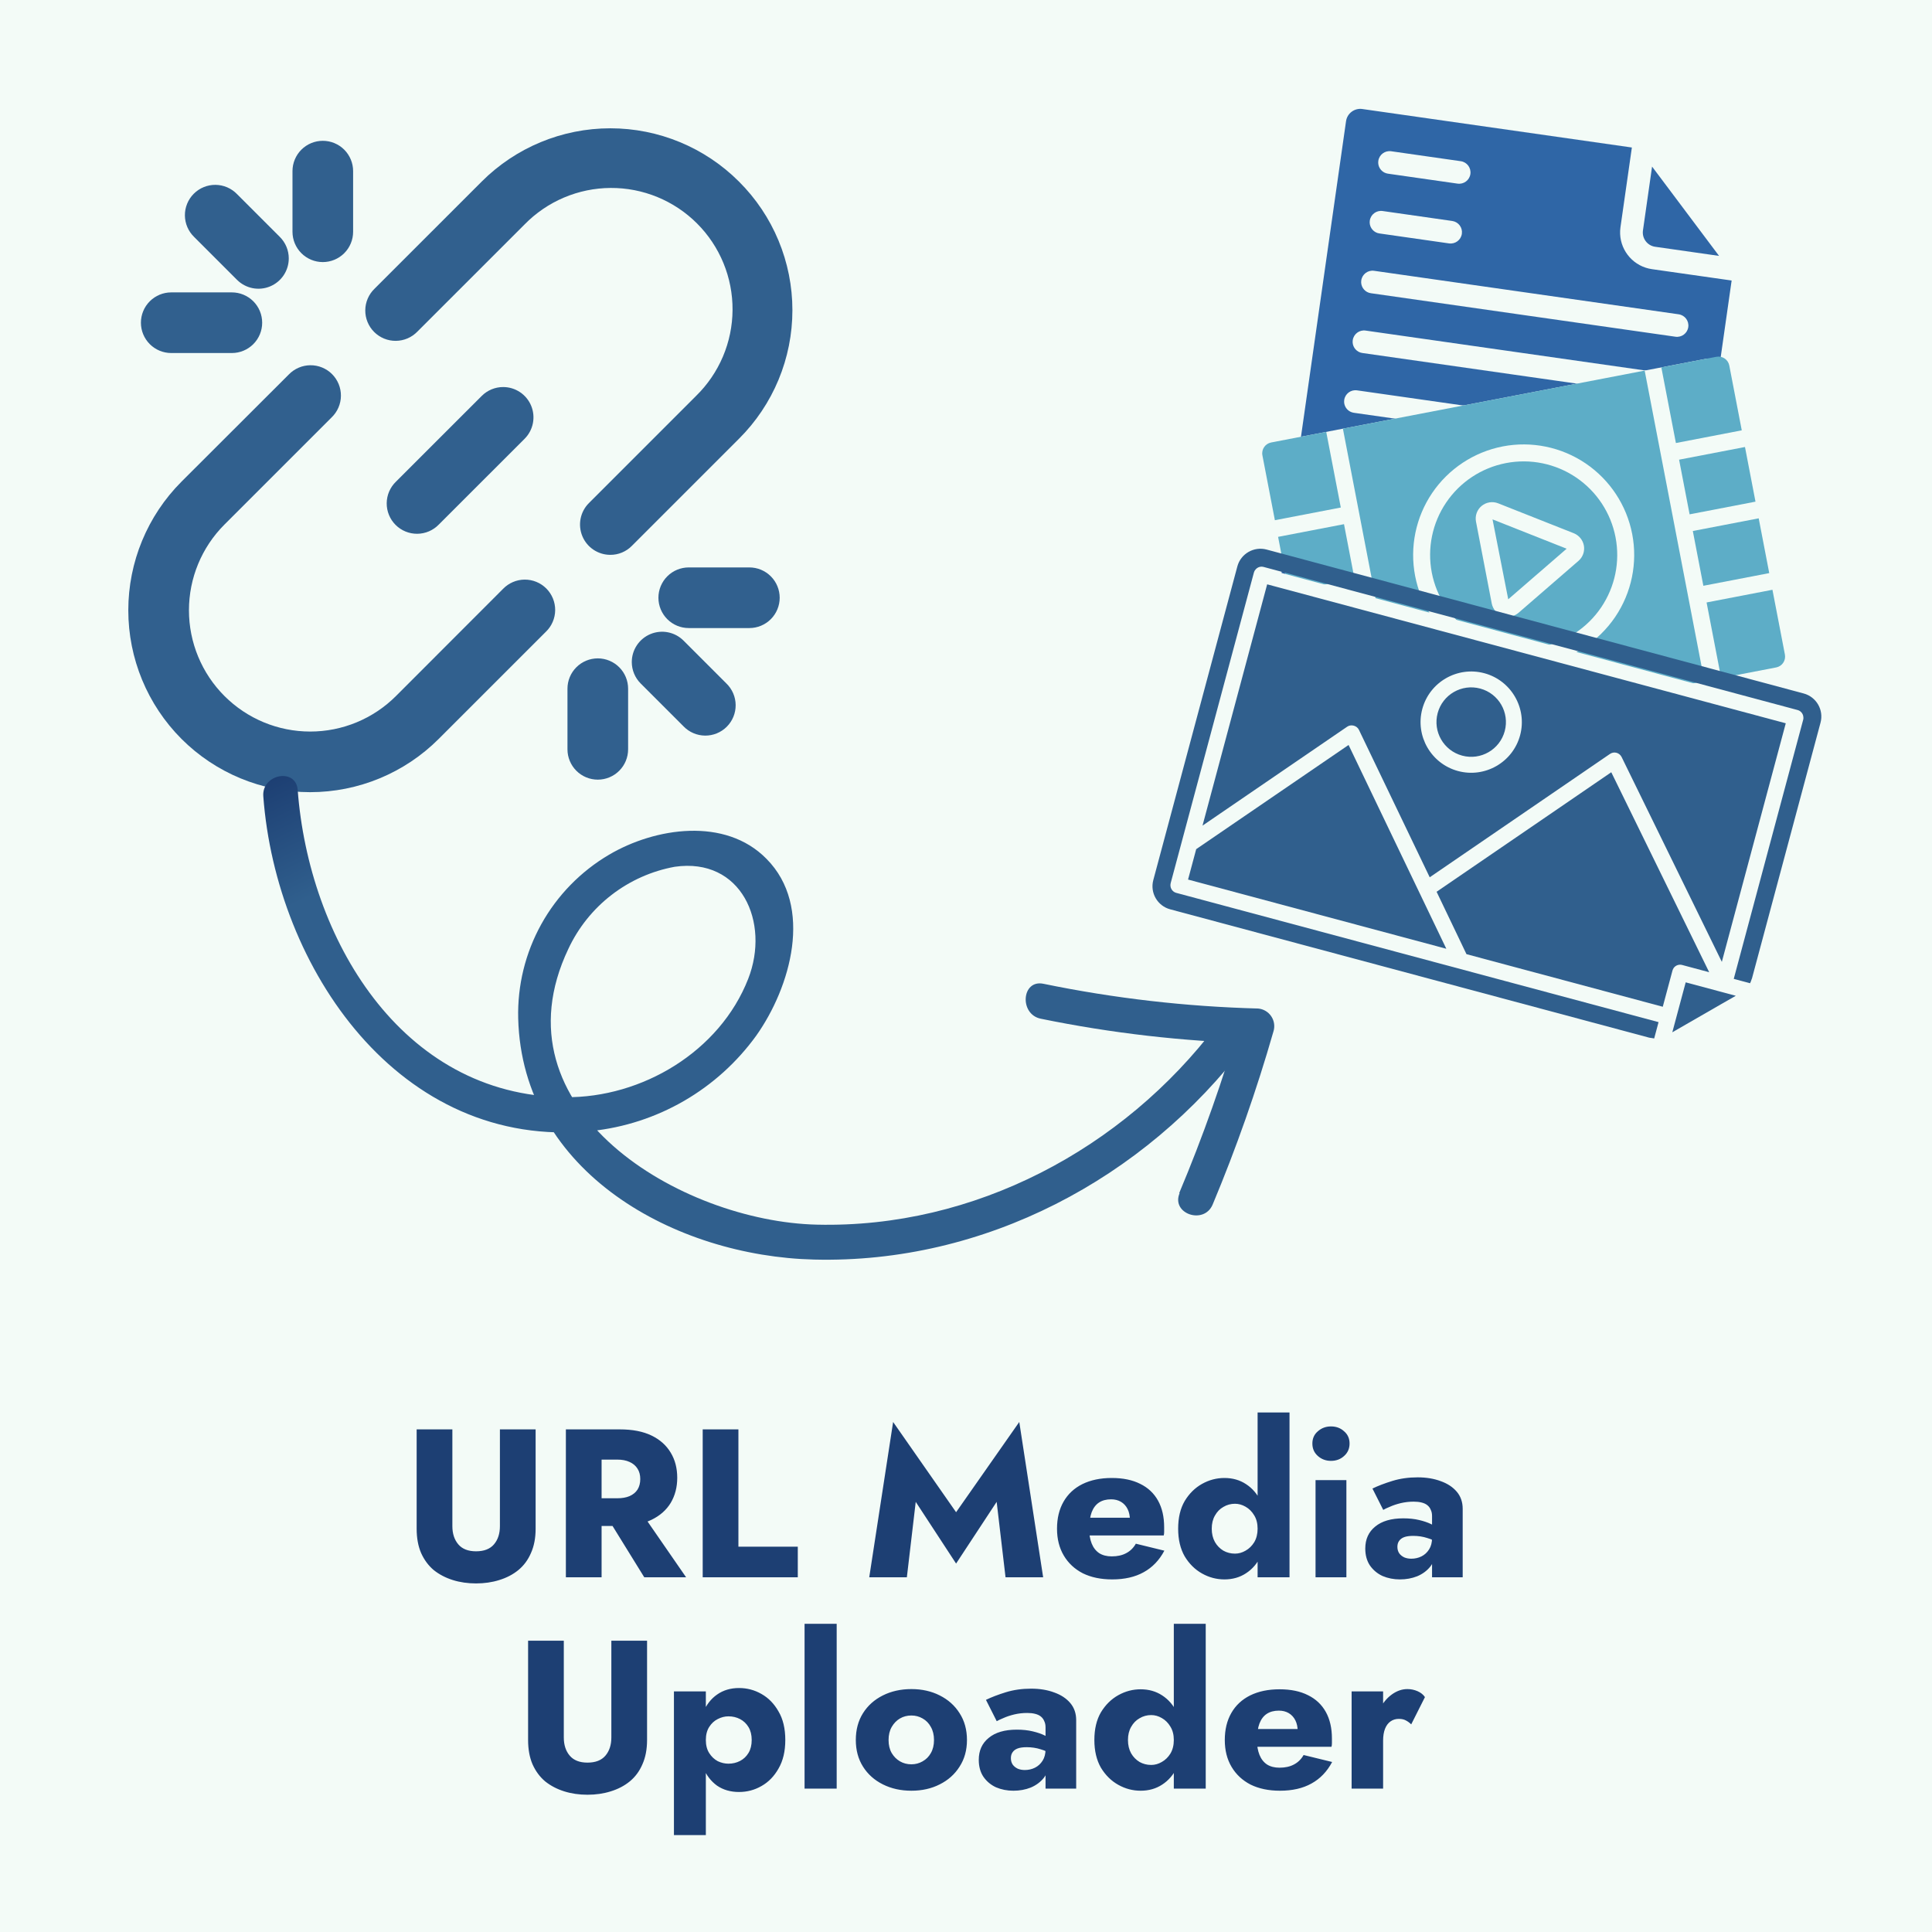 <svg width="256" height="256" viewBox="0 0 256 256" fill="none" xmlns="http://www.w3.org/2000/svg">
<rect width="256" height="256" fill="#F3FBF7"/>
<rect x="178.57" y="35.128" width="49" height="37" transform="rotate(8.146 178.57 35.128)" fill="#F3FBF7"/>
<path d="M218.883 35.663C218.593 35.621 218.318 35.556 218.051 35.468C215.831 34.742 214.382 32.5 214.72 30.111L216.231 19.545L180.514 14.445C180.012 14.371 179.509 14.503 179.102 14.805C178.693 15.111 178.429 15.555 178.357 16.061L169.666 76.925C169.592 77.427 169.723 77.93 170.026 78.338C170.333 78.742 170.775 79.01 171.282 79.082L220.535 86.114C221.576 86.261 222.544 85.538 222.692 84.498L229.451 37.17L218.883 35.663ZM182.635 21.313C182.751 20.492 183.513 19.924 184.334 20.041L193.561 21.36C194.382 21.476 194.951 22.238 194.834 23.059C194.717 23.88 193.956 24.448 193.135 24.332L183.908 23.012C183.817 22.999 183.733 22.98 183.652 22.953C182.972 22.731 182.53 22.048 182.634 21.317L182.635 21.313ZM181.505 29.234C181.622 28.413 182.383 27.844 183.204 27.961L192.431 29.28C193.255 29.402 193.821 30.158 193.704 30.979C193.588 31.8 192.826 32.369 192.005 32.252L182.778 30.933C182.688 30.92 182.604 30.901 182.522 30.874C181.842 30.651 181.4 29.968 181.504 29.238L181.505 29.234ZM180.375 37.154C180.492 36.334 181.254 35.765 182.074 35.882L222.432 41.646C223.255 41.767 223.823 42.52 223.705 43.345C223.588 44.166 222.827 44.734 222.006 44.618L181.648 38.853C181.558 38.84 181.474 38.821 181.392 38.794C180.713 38.572 180.271 37.889 180.374 37.158L180.375 37.154ZM179.246 45.075C179.362 44.254 180.124 43.685 180.945 43.802L221.335 49.569C222.159 49.69 222.726 50.443 222.608 51.268C222.491 52.089 221.73 52.657 220.909 52.541L180.518 46.774C180.428 46.761 180.344 46.742 180.262 46.715C179.583 46.492 179.141 45.809 179.244 45.079L179.246 45.075ZM178.116 52.995C178.233 52.175 178.994 51.606 179.815 51.723L220.205 57.489C221.019 57.603 221.595 58.367 221.478 59.188C221.362 60.009 220.6 60.578 219.779 60.461L179.389 54.695C179.302 54.683 179.214 54.662 179.133 54.635C178.453 54.413 178.011 53.73 178.115 52.999L178.116 52.995ZM196.711 65.248L178.26 62.611C178.174 62.599 178.086 62.579 178.004 62.552C177.325 62.33 176.883 61.647 176.986 60.916C177.103 60.095 177.864 59.526 178.685 59.643L197.136 62.28C197.948 62.398 198.526 63.154 198.409 63.979C198.292 64.8 197.53 65.369 196.709 65.252L196.711 65.248ZM219.215 75.028C219.098 75.849 218.337 76.418 217.516 76.301L204.848 74.493C204.761 74.481 204.673 74.46 204.592 74.433C203.912 74.211 203.47 73.528 203.573 72.797C203.69 71.976 204.452 71.408 205.273 71.524L217.941 73.333C218.757 73.452 219.331 74.207 219.214 75.032L219.215 75.028ZM217.699 30.54L218.908 22.074L227.784 33.907L219.318 32.698C218.28 32.555 217.551 31.581 217.699 30.54Z" fill="#2F66A6"/>
<rect x="167" y="58.907" width="63" height="41.924" rx="3" transform="rotate(-10.894 167 58.907)" fill="#F3FBF7"/>
<path d="M224.307 70.361L233.037 68.681L234.434 75.939L225.704 77.619L224.307 70.361Z" fill="#5DADC7"/>
<path d="M207.586 72.708L197.768 68.821L199.849 79.41L207.586 72.708Z" fill="#5DADC7"/>
<path d="M227.428 47.277L220.137 48.68L222.066 58.703L230.793 57.021L229.14 48.434C228.988 47.641 228.22 47.125 227.428 47.277Z" fill="#5DADC7"/>
<path d="M171.172 80.588L179.905 78.907L181.302 86.165L172.569 87.846L171.172 80.588Z" fill="#5DADC7"/>
<path d="M174.646 98.636C174.798 99.428 175.566 99.948 176.358 99.795L183.657 98.391L181.73 88.373L172.994 90.055L174.646 98.636Z" fill="#5DADC7"/>
<path d="M167.276 60.341L168.929 68.93L177.662 67.249L175.733 57.226L168.437 58.63C167.644 58.783 167.124 59.547 167.276 60.34L167.276 60.341Z" fill="#5DADC7"/>
<path d="M169.354 71.137L178.087 69.456L179.48 76.697L170.747 78.378L169.354 71.137Z" fill="#5DADC7"/>
<path d="M222.488 60.91L231.219 59.23L232.612 66.471L223.882 68.152L222.488 60.91Z" fill="#5DADC7"/>
<path d="M204.237 85.709C207.466 85.087 210.315 83.21 212.16 80.486C214.004 77.763 214.69 74.42 214.068 71.192C213.447 67.963 211.57 65.114 208.846 63.269C206.122 61.425 202.78 60.739 199.551 61.36C196.322 61.982 193.473 63.859 191.629 66.583C189.784 69.306 189.099 72.649 189.72 75.878C190.344 79.106 192.224 81.952 194.947 83.793C197.668 85.638 201.008 86.327 204.237 85.709ZM195.578 69.125C195.425 68.344 195.712 67.544 196.325 67.037C196.938 66.532 197.777 66.399 198.515 66.692L208.535 70.658C209.24 70.941 209.747 71.568 209.876 72.313C210.003 73.062 209.731 73.822 209.157 74.319L201.223 81.191C200.636 81.702 199.822 81.859 199.088 81.604C198.352 81.351 197.811 80.725 197.663 79.96L195.578 69.125Z" fill="#5DADC7"/>
<path d="M185.864 97.963L225.849 90.267L217.927 49.105L177.941 56.801L185.864 97.963ZM199.124 59.151C202.938 58.417 206.889 59.229 210.106 61.405C213.321 63.585 215.542 66.952 216.276 70.767C217.01 74.581 216.198 78.532 214.022 81.749C211.842 84.964 208.475 87.184 204.661 87.919C200.846 88.653 196.895 87.841 193.678 85.665C190.463 83.485 188.243 80.118 187.509 76.303C186.78 72.488 187.592 68.54 189.769 65.325C191.946 62.111 195.311 59.891 199.124 59.151Z" fill="#5DADC7"/>
<path d="M228.059 89.842L235.35 88.439C236.142 88.286 236.662 87.522 236.509 86.726L234.858 78.148L226.131 79.828L228.059 89.842Z" fill="#5DADC7"/>
<path d="M97.913 24.057C93.393 19.538 87.263 17 80.872 17C74.481 17 68.351 19.538 63.831 24.057L49.627 38.258C49.243 38.628 48.937 39.071 48.727 39.561C48.516 40.052 48.405 40.579 48.401 41.112C48.396 41.645 48.498 42.174 48.7 42.668C48.901 43.162 49.2 43.61 49.577 43.987C49.954 44.365 50.403 44.663 50.896 44.865C51.39 45.067 51.919 45.169 52.452 45.164C52.986 45.159 53.513 45.048 54.003 44.838C54.493 44.627 54.936 44.321 55.307 43.938L69.512 29.737C70.998 28.218 72.77 27.008 74.727 26.179C76.684 25.349 78.785 24.916 80.911 24.904C83.036 24.892 85.142 25.302 87.108 26.11C89.074 26.919 90.86 28.108 92.362 29.611C93.865 31.114 95.055 32.9 95.862 34.866C96.67 36.832 97.079 38.939 97.067 41.064C97.055 43.189 96.622 45.291 95.792 47.247C94.962 49.204 93.752 50.976 92.232 52.462L78.032 66.663C77.47 67.224 77.088 67.94 76.933 68.719C76.778 69.498 76.858 70.306 77.162 71.04C77.465 71.774 77.98 72.401 78.641 72.843C79.301 73.284 80.078 73.52 80.872 73.52C81.4 73.522 81.923 73.419 82.41 73.217C82.898 73.014 83.34 72.718 83.712 72.343L97.913 58.142C100.158 55.908 101.94 53.253 103.156 50.328C104.372 47.403 104.998 44.267 104.998 41.1C104.998 37.932 104.372 34.796 103.156 31.871C101.94 28.946 100.158 26.291 97.913 24.057Z" fill="#31608E"/>
<path d="M24.047 97.908C28.567 102.428 34.698 104.967 41.09 104.967C47.482 104.967 53.613 102.428 58.133 97.908L72.337 83.707C72.721 83.337 73.027 82.894 73.237 82.403C73.448 81.913 73.559 81.386 73.564 80.853C73.568 80.319 73.466 79.79 73.264 79.297C73.062 78.803 72.764 78.355 72.387 77.977C72.01 77.6 71.561 77.302 71.068 77.1C70.574 76.898 70.045 76.796 69.512 76.801C68.978 76.805 68.451 76.916 67.961 77.127C67.471 77.337 67.028 77.643 66.657 78.027L52.468 92.228C50.976 93.72 49.205 94.903 47.255 95.711C45.306 96.519 43.216 96.934 41.106 96.934C38.996 96.934 36.906 96.519 34.957 95.711C33.007 94.903 31.236 93.72 29.744 92.228C26.73 89.214 25.037 85.127 25.037 80.865C25.037 76.603 26.73 72.516 29.744 69.503L43.948 55.302C44.332 54.932 44.638 54.488 44.848 53.998C45.059 53.508 45.17 52.981 45.174 52.448C45.179 51.914 45.077 51.385 44.875 50.892C44.673 50.398 44.375 49.949 43.998 49.572C43.621 49.195 43.172 48.897 42.679 48.695C42.185 48.493 41.656 48.391 41.123 48.396C40.589 48.4 40.062 48.511 39.572 48.722C39.082 48.932 38.639 49.238 38.268 49.622L24.047 63.823C19.534 68.346 17 74.475 17 80.865C17 87.255 19.534 93.384 24.047 97.908Z" fill="#31608E"/>
<path d="M66.671 51.285C65.606 51.285 64.584 51.709 63.831 52.462L52.467 63.822C52.083 64.193 51.777 64.636 51.566 65.126C51.356 65.616 51.245 66.144 51.24 66.677C51.236 67.21 51.337 67.739 51.539 68.233C51.741 68.727 52.04 69.175 52.417 69.552C52.794 69.93 53.242 70.228 53.736 70.43C54.23 70.632 54.759 70.733 55.292 70.729C55.826 70.724 56.353 70.613 56.843 70.403C57.333 70.192 57.776 69.886 58.147 69.503L69.511 58.142C70.073 57.58 70.455 56.865 70.61 56.086C70.765 55.306 70.686 54.499 70.382 53.765C70.078 53.031 69.563 52.404 68.903 51.962C68.242 51.521 67.466 51.285 66.671 51.285Z" fill="#31608E"/>
<path d="M38.264 34.241C38.264 33.175 37.84 32.154 37.087 31.401L31.407 25.72C31.036 25.337 30.593 25.031 30.103 24.82C29.613 24.61 29.085 24.499 28.552 24.494C28.019 24.489 27.49 24.591 26.996 24.793C26.502 24.995 26.054 25.293 25.677 25.671C25.299 26.048 25.001 26.496 24.799 26.99C24.597 27.484 24.495 28.012 24.5 28.546C24.505 29.079 24.616 29.607 24.826 30.097C25.037 30.587 25.343 31.03 25.726 31.401L31.407 37.081C31.968 37.642 32.684 38.025 33.463 38.18C34.242 38.335 35.05 38.255 35.784 37.951C36.518 37.647 37.145 37.132 37.587 36.472C38.028 35.812 38.264 35.035 38.264 34.241Z" fill="#31608E"/>
<path d="M38.756 22.675V30.709C38.756 31.775 39.179 32.797 39.932 33.55C40.686 34.303 41.708 34.727 42.773 34.727C43.838 34.727 44.86 34.303 45.614 33.55C46.367 32.797 46.79 31.775 46.79 30.709V22.675C46.79 21.61 46.367 20.588 45.614 19.834C44.86 19.081 43.838 18.658 42.773 18.658C41.708 18.658 40.686 19.081 39.932 19.834C39.179 20.588 38.756 21.61 38.756 22.675Z" fill="#31608E"/>
<path d="M30.723 38.743H22.689C21.624 38.743 20.602 39.167 19.849 39.92C19.095 40.673 18.672 41.695 18.672 42.761C18.672 43.826 19.095 44.848 19.849 45.601C20.602 46.355 21.624 46.778 22.689 46.778H30.723C31.789 46.778 32.81 46.355 33.564 45.601C34.317 44.848 34.74 43.826 34.74 42.761C34.74 41.695 34.317 40.673 33.564 39.92C32.81 39.167 31.789 38.743 30.723 38.743Z" fill="#31608E"/>
<path d="M83.715 87.725C83.715 88.79 84.138 89.811 84.892 90.565L90.572 96.245C90.943 96.629 91.386 96.935 91.876 97.145C92.366 97.356 92.893 97.466 93.427 97.471C93.96 97.476 94.489 97.374 94.983 97.172C95.476 96.97 95.925 96.672 96.302 96.295C96.679 95.918 96.978 95.469 97.18 94.975C97.382 94.482 97.483 93.953 97.478 93.419C97.474 92.886 97.363 92.359 97.153 91.869C96.942 91.379 96.636 90.935 96.252 90.565L90.572 84.884C90.01 84.323 89.295 83.94 88.515 83.785C87.736 83.63 86.929 83.71 86.195 84.014C85.461 84.318 84.834 84.833 84.392 85.493C83.951 86.154 83.715 86.93 83.715 87.725Z" fill="#31608E"/>
<path d="M91.261 83.221H99.296C100.361 83.221 101.383 82.798 102.136 82.045C102.889 81.291 103.313 80.269 103.313 79.204C103.313 78.139 102.889 77.117 102.136 76.364C101.383 75.61 100.361 75.187 99.296 75.187H91.261C90.196 75.187 89.174 75.61 88.421 76.364C87.667 77.117 87.244 78.139 87.244 79.204C87.244 80.269 87.667 81.291 88.421 82.045C89.174 82.798 90.196 83.221 91.261 83.221Z" fill="#31608E"/>
<path d="M79.21 87.238C78.145 87.238 77.123 87.662 76.37 88.415C75.617 89.168 75.193 90.19 75.193 91.255V99.29C75.193 100.355 75.617 101.377 76.37 102.13C77.123 102.884 78.145 103.307 79.21 103.307C80.276 103.307 81.298 102.884 82.051 102.13C82.804 101.377 83.228 100.355 83.228 99.29V91.255C83.228 90.19 82.804 89.168 82.051 88.415C81.298 87.662 80.276 87.238 79.21 87.238Z" fill="#31608E"/>
<path d="M39.447 104.675C40.899 124.135 53.013 145.208 74.89 145.386C85.062 145.485 95.375 139.338 99.143 129.694C102.066 122.209 98.225 113.579 89.403 114.853C86.358 115.41 83.49 116.687 81.039 118.578C78.588 120.469 76.625 122.919 75.314 125.723C65.172 147.041 90.295 161.867 108.251 162.273C129.081 162.768 148.832 152.253 161.236 135.831C163.038 133.451 166.893 136.034 165.091 138.414C151.638 156.217 130.405 167.465 107.876 166.899C89.527 166.459 69.189 155.397 68.663 134.94C68.553 130.58 69.611 126.27 71.728 122.456C73.846 118.643 76.945 115.466 80.704 113.254C86.794 109.662 96.088 108.228 101.554 113.791C107.852 120.118 104.739 130.836 100.207 137.228C97.661 140.751 94.401 143.698 90.638 145.875C86.876 148.052 82.697 149.411 78.374 149.864C52.906 152.449 36.571 128.25 34.888 105.503C34.673 102.57 39.225 101.693 39.447 104.675Z" fill="url(#paint0_linear_124_63)"/>
<path d="M156.241 158.113C159.386 150.637 162.09 142.983 164.339 135.19L166.35 138.252C156.789 138 147.27 136.906 137.901 134.984C135.021 134.385 135.368 129.738 138.276 130.359C147.639 132.287 157.154 133.383 166.711 133.634C167.063 133.666 167.403 133.777 167.706 133.959C168.009 134.141 168.268 134.389 168.461 134.685C168.655 134.98 168.78 135.316 168.826 135.666C168.872 136.017 168.838 136.373 168.728 136.709C166.495 144.491 163.81 152.136 160.685 159.605C159.535 162.339 155.133 160.827 156.311 158.079L156.241 158.113Z" fill="#305F8D"/>
<rect x="166.039" y="74.915" width="69" height="45" transform="rotate(15 166.039 74.915)" fill="#F3FBF7"/>
<path d="M181.848 105.293L178.694 98.713L158.503 112.517L157.423 116.546L191.646 125.716L181.848 105.293Z" fill="#305F8D"/>
<path d="M238.995 91.888L167.826 72.818C166.147 72.368 164.405 73.374 163.956 75.052L152.818 116.617C152.365 118.308 153.374 120.038 155.053 120.488L218.513 137.492C218.611 137.518 218.703 137.523 218.793 137.534C218.932 137.56 219.058 137.585 219.188 137.6L219.767 135.438L155.863 118.311C155.455 118.201 155.173 117.867 155.103 117.476C155.08 117.337 155.078 117.178 155.12 117.024L166.15 75.859C166.191 75.704 166.267 75.571 166.37 75.461C166.629 75.158 167.027 75.014 167.435 75.123L238.189 94.082C238.585 94.188 238.863 94.509 238.937 94.881C238.969 95.035 238.976 95.203 238.933 95.365L229.731 129.705L231.893 130.284C231.976 130.128 232.034 129.957 232.088 129.786C232.101 129.737 232.135 129.685 232.148 129.636L241.229 95.758C241.682 94.068 240.674 92.338 238.995 91.888Z" fill="#305F8D"/>
<path d="M223.363 130.166L221.59 136.784L228.093 133.039L229.99 131.954L229.978 131.951L229.993 131.943L223.363 130.166Z" fill="#305F8D"/>
<path d="M194.321 126.432L220.326 133.4L221.61 128.608C221.648 128.465 221.712 128.345 221.791 128.232C222.044 127.908 222.478 127.753 222.893 127.864L226.477 128.825L213.502 102.326L205.123 108.063L190.357 118.164L193.059 123.805L194.319 126.44L194.321 126.432Z" fill="#305F8D"/>
<path d="M193.75 100.126C196.203 100.784 198.728 99.329 199.386 96.873C200.043 94.42 198.589 91.895 196.132 91.237C193.68 90.58 191.155 92.034 190.497 94.491C189.839 96.943 191.294 99.468 193.75 100.126Z" fill="#305F8D"/>
<path d="M159.339 109.4L178.516 96.287C179.022 95.937 179.795 96.145 180.063 96.702L189.445 116.245L213.329 99.901C213.581 99.73 213.889 99.666 214.187 99.746L214.199 99.749C214.497 99.829 214.732 100.038 214.868 100.301L228.152 127.453L236.623 95.838L167.906 77.426L159.337 109.407L159.339 109.4ZM196.679 89.204C200.244 90.159 202.382 93.85 201.424 97.423C200.467 100.996 196.778 103.126 193.205 102.168C189.632 101.211 187.502 97.522 188.46 93.949C189.417 90.376 193.106 88.246 196.679 89.204Z" fill="#305F8D"/>
<path d="M55.209 189.4H59.941V202.224C59.941 203.213 60.203 204.016 60.725 204.632C61.248 205.248 62.032 205.556 63.077 205.556C64.141 205.556 64.935 205.248 65.457 204.632C65.98 204.016 66.241 203.213 66.241 202.224V189.4H70.973V202.56C70.973 203.792 70.768 204.865 70.357 205.78C69.965 206.695 69.405 207.451 68.677 208.048C67.968 208.627 67.128 209.065 66.157 209.364C65.205 209.663 64.179 209.812 63.077 209.812C61.976 209.812 60.949 209.663 59.997 209.364C59.045 209.065 58.205 208.627 57.477 208.048C56.768 207.451 56.208 206.695 55.797 205.78C55.405 204.865 55.209 203.792 55.209 202.56V189.4ZM79.882 200.124H84.782L90.914 209H85.37L79.882 200.124ZM74.982 189.4H79.714V209H74.982V189.4ZM77.95 193.404V189.4H82.122C83.802 189.4 85.202 189.671 86.322 190.212C87.442 190.753 88.291 191.509 88.87 192.48C89.449 193.432 89.738 194.543 89.738 195.812C89.738 197.063 89.449 198.173 88.87 199.144C88.291 200.096 87.442 200.843 86.322 201.384C85.202 201.925 83.802 202.196 82.122 202.196H77.95V198.528H81.786C82.421 198.528 82.962 198.435 83.41 198.248C83.877 198.043 84.231 197.753 84.474 197.38C84.717 196.988 84.838 196.521 84.838 195.98C84.838 195.439 84.717 194.981 84.474 194.608C84.231 194.216 83.877 193.917 83.41 193.712C82.962 193.507 82.421 193.404 81.786 193.404H77.95ZM93.111 189.4H97.843V204.94H105.711V209H93.111V189.4ZM121.339 199.004L120.163 209H115.179L118.343 188.42L126.687 200.376L135.059 188.42L138.223 209H133.239L132.063 199.004L126.687 207.18L121.339 199.004ZM147.368 209.28C145.875 209.28 144.577 209.009 143.476 208.468C142.393 207.908 141.553 207.124 140.956 206.116C140.359 205.108 140.06 203.923 140.06 202.56C140.06 201.179 140.349 199.984 140.928 198.976C141.507 197.968 142.337 197.193 143.42 196.652C144.521 196.111 145.819 195.84 147.312 195.84C148.805 195.84 150.065 196.101 151.092 196.624C152.119 197.128 152.903 197.865 153.444 198.836C153.985 199.807 154.256 200.983 154.256 202.364C154.256 202.569 154.256 202.775 154.256 202.98C154.256 203.167 154.237 203.325 154.2 203.456H142.44V201.104H150.392L149.384 202.392C149.477 202.261 149.552 202.103 149.608 201.916C149.683 201.711 149.72 201.543 149.72 201.412C149.72 200.852 149.617 200.367 149.412 199.956C149.207 199.545 148.917 199.228 148.544 199.004C148.171 198.78 147.732 198.668 147.228 198.668C146.593 198.668 146.061 198.808 145.632 199.088C145.203 199.368 144.876 199.797 144.652 200.376C144.447 200.936 144.335 201.645 144.316 202.504C144.316 203.288 144.428 203.96 144.652 204.52C144.876 205.08 145.212 205.509 145.66 205.808C146.108 206.088 146.659 206.228 147.312 206.228C148.059 206.228 148.693 206.088 149.216 205.808C149.757 205.528 150.187 205.108 150.504 204.548L154.284 205.472C153.612 206.741 152.697 207.693 151.54 208.328C150.401 208.963 149.011 209.28 147.368 209.28ZM166.639 187.16H170.867V209H166.639V187.16ZM156.111 202.56C156.111 201.104 156.4 199.881 156.979 198.892C157.576 197.903 158.342 197.147 159.275 196.624C160.208 196.101 161.198 195.84 162.243 195.84C163.326 195.84 164.278 196.111 165.099 196.652C165.939 197.193 166.602 197.968 167.087 198.976C167.572 199.965 167.815 201.16 167.815 202.56C167.815 203.941 167.572 205.136 167.087 206.144C166.602 207.152 165.939 207.927 165.099 208.468C164.278 209.009 163.326 209.28 162.243 209.28C161.198 209.28 160.208 209.019 159.275 208.496C158.342 207.973 157.576 207.217 156.979 206.228C156.4 205.22 156.111 203.997 156.111 202.56ZM160.563 202.56C160.563 203.232 160.703 203.82 160.983 204.324C161.263 204.809 161.636 205.192 162.103 205.472C162.57 205.733 163.083 205.864 163.643 205.864C164.128 205.864 164.595 205.733 165.043 205.472C165.51 205.211 165.892 204.837 166.191 204.352C166.49 203.848 166.639 203.251 166.639 202.56C166.639 201.869 166.49 201.281 166.191 200.796C165.892 200.292 165.51 199.909 165.043 199.648C164.595 199.387 164.128 199.256 163.643 199.256C163.083 199.256 162.57 199.396 162.103 199.676C161.636 199.937 161.263 200.32 160.983 200.824C160.703 201.309 160.563 201.888 160.563 202.56ZM173.896 191.276C173.896 190.604 174.139 190.063 174.624 189.652C175.109 189.223 175.688 189.008 176.36 189.008C177.051 189.008 177.629 189.223 178.096 189.652C178.581 190.063 178.824 190.604 178.824 191.276C178.824 191.948 178.581 192.499 178.096 192.928C177.629 193.357 177.051 193.572 176.36 193.572C175.688 193.572 175.109 193.357 174.624 192.928C174.139 192.499 173.896 191.948 173.896 191.276ZM174.316 196.12H178.404V209H174.316V196.12ZM185.162 204.968C185.162 205.304 185.246 205.593 185.414 205.836C185.582 206.06 185.806 206.237 186.086 206.368C186.366 206.48 186.674 206.536 187.01 206.536C187.496 206.536 187.944 206.433 188.354 206.228C188.765 206.023 189.101 205.715 189.362 205.304C189.624 204.893 189.754 204.389 189.754 203.792L190.202 205.472C190.202 206.293 189.978 206.993 189.53 207.572C189.082 208.132 188.504 208.561 187.794 208.86C187.085 209.14 186.32 209.28 185.498 209.28C184.677 209.28 183.912 209.131 183.202 208.832C182.512 208.515 181.952 208.048 181.522 207.432C181.112 206.816 180.906 206.069 180.906 205.192C180.906 203.96 181.345 202.989 182.222 202.28C183.1 201.552 184.341 201.188 185.946 201.188C186.73 201.188 187.43 201.263 188.046 201.412C188.681 201.561 189.222 201.748 189.67 201.972C190.118 202.196 190.454 202.429 190.678 202.672V204.548C190.23 204.212 189.708 203.96 189.11 203.792C188.532 203.605 187.916 203.512 187.262 203.512C186.758 203.512 186.357 203.568 186.058 203.68C185.76 203.792 185.536 203.96 185.386 204.184C185.237 204.389 185.162 204.651 185.162 204.968ZM183.286 200.068L181.858 197.24C182.586 196.885 183.464 196.549 184.49 196.232C185.517 195.915 186.637 195.756 187.85 195.756C188.989 195.756 190.006 195.924 190.902 196.26C191.798 196.577 192.508 197.044 193.03 197.66C193.553 198.276 193.814 199.032 193.814 199.928V209H189.754V200.88C189.754 200.563 189.698 200.292 189.586 200.068C189.493 199.825 189.344 199.62 189.138 199.452C188.933 199.284 188.672 199.163 188.354 199.088C188.056 199.013 187.71 198.976 187.318 198.976C186.74 198.976 186.17 199.041 185.61 199.172C185.069 199.303 184.593 199.461 184.182 199.648C183.772 199.816 183.473 199.956 183.286 200.068ZM69.975 217.4H74.707V230.224C74.707 231.213 74.968 232.016 75.491 232.632C76.014 233.248 76.798 233.556 77.843 233.556C78.907 233.556 79.7 233.248 80.223 232.632C80.746 232.016 81.007 231.213 81.007 230.224V217.4H85.739V230.56C85.739 231.792 85.534 232.865 85.123 233.78C84.731 234.695 84.171 235.451 83.443 236.048C82.734 236.627 81.894 237.065 80.923 237.364C79.971 237.663 78.944 237.812 77.843 237.812C76.742 237.812 75.715 237.663 74.763 237.364C73.811 237.065 72.971 236.627 72.243 236.048C71.534 235.451 70.974 234.695 70.563 233.78C70.171 232.865 69.975 231.792 69.975 230.56V217.4ZM93.528 243.16H89.3V224.12H93.528V243.16ZM104.056 230.56C104.056 232.053 103.757 233.313 103.16 234.34C102.581 235.367 101.825 236.141 100.892 236.664C99.977 237.187 98.988 237.448 97.924 237.448C96.804 237.448 95.833 237.168 95.012 236.608C94.209 236.029 93.593 235.227 93.164 234.2C92.734 233.155 92.52 231.941 92.52 230.56C92.52 229.16 92.734 227.947 93.164 226.92C93.593 225.893 94.209 225.1 95.012 224.54C95.833 223.961 96.804 223.672 97.924 223.672C98.988 223.672 99.977 223.933 100.892 224.456C101.825 224.979 102.581 225.753 103.16 226.78C103.757 227.788 104.056 229.048 104.056 230.56ZM99.604 230.56C99.604 229.888 99.464 229.319 99.184 228.852C98.904 228.385 98.53 228.031 98.064 227.788C97.597 227.545 97.084 227.424 96.524 227.424C96.038 227.424 95.562 227.545 95.096 227.788C94.648 228.012 94.274 228.357 93.976 228.824C93.677 229.291 93.528 229.869 93.528 230.56C93.528 231.251 93.677 231.829 93.976 232.296C94.274 232.763 94.648 233.117 95.096 233.36C95.562 233.584 96.038 233.696 96.524 233.696C97.084 233.696 97.597 233.575 98.064 233.332C98.53 233.089 98.904 232.735 99.184 232.268C99.464 231.801 99.604 231.232 99.604 230.56ZM106.609 215.16H110.865V237H106.609V215.16ZM113.4 230.56C113.4 229.197 113.717 228.012 114.352 227.004C114.987 225.996 115.864 225.212 116.984 224.652C118.104 224.092 119.364 223.812 120.764 223.812C122.164 223.812 123.415 224.092 124.516 224.652C125.636 225.212 126.513 225.996 127.148 227.004C127.801 228.012 128.128 229.197 128.128 230.56C128.128 231.904 127.801 233.08 127.148 234.088C126.513 235.096 125.636 235.88 124.516 236.44C123.415 237 122.164 237.28 120.764 237.28C119.364 237.28 118.104 237 116.984 236.44C115.864 235.88 114.987 235.096 114.352 234.088C113.717 233.08 113.4 231.904 113.4 230.56ZM117.74 230.56C117.74 231.232 117.88 231.811 118.16 232.296C118.44 232.763 118.804 233.127 119.252 233.388C119.7 233.649 120.204 233.78 120.764 233.78C121.305 233.78 121.8 233.649 122.248 233.388C122.715 233.127 123.079 232.763 123.34 232.296C123.62 231.811 123.76 231.232 123.76 230.56C123.76 229.888 123.62 229.309 123.34 228.824C123.079 228.339 122.715 227.965 122.248 227.704C121.8 227.443 121.305 227.312 120.764 227.312C120.204 227.312 119.7 227.443 119.252 227.704C118.804 227.965 118.44 228.339 118.16 228.824C117.88 229.309 117.74 229.888 117.74 230.56ZM133.948 232.968C133.948 233.304 134.032 233.593 134.2 233.836C134.368 234.06 134.592 234.237 134.872 234.368C135.152 234.48 135.46 234.536 135.796 234.536C136.281 234.536 136.729 234.433 137.14 234.228C137.55 234.023 137.886 233.715 138.148 233.304C138.409 232.893 138.54 232.389 138.54 231.792L138.988 233.472C138.988 234.293 138.764 234.993 138.316 235.572C137.868 236.132 137.289 236.561 136.58 236.86C135.87 237.14 135.105 237.28 134.284 237.28C133.462 237.28 132.697 237.131 131.988 236.832C131.297 236.515 130.737 236.048 130.308 235.432C129.897 234.816 129.692 234.069 129.692 233.192C129.692 231.96 130.13 230.989 131.008 230.28C131.885 229.552 133.126 229.188 134.732 229.188C135.516 229.188 136.216 229.263 136.832 229.412C137.466 229.561 138.008 229.748 138.456 229.972C138.904 230.196 139.24 230.429 139.464 230.672V232.548C139.016 232.212 138.493 231.96 137.896 231.792C137.317 231.605 136.701 231.512 136.048 231.512C135.544 231.512 135.142 231.568 134.844 231.68C134.545 231.792 134.321 231.96 134.172 232.184C134.022 232.389 133.948 232.651 133.948 232.968ZM132.072 228.068L130.644 225.24C131.372 224.885 132.249 224.549 133.276 224.232C134.302 223.915 135.422 223.756 136.636 223.756C137.774 223.756 138.792 223.924 139.688 224.26C140.584 224.577 141.293 225.044 141.816 225.66C142.338 226.276 142.6 227.032 142.6 227.928V237H138.54V228.88C138.54 228.563 138.484 228.292 138.372 228.068C138.278 227.825 138.129 227.62 137.924 227.452C137.718 227.284 137.457 227.163 137.14 227.088C136.841 227.013 136.496 226.976 136.104 226.976C135.525 226.976 134.956 227.041 134.396 227.172C133.854 227.303 133.378 227.461 132.968 227.648C132.557 227.816 132.258 227.956 132.072 228.068ZM155.537 215.16H159.765V237H155.537V215.16ZM145.009 230.56C145.009 229.104 145.299 227.881 145.877 226.892C146.475 225.903 147.24 225.147 148.173 224.624C149.107 224.101 150.096 223.84 151.141 223.84C152.224 223.84 153.176 224.111 153.997 224.652C154.837 225.193 155.5 225.968 155.985 226.976C156.471 227.965 156.713 229.16 156.713 230.56C156.713 231.941 156.471 233.136 155.985 234.144C155.5 235.152 154.837 235.927 153.997 236.468C153.176 237.009 152.224 237.28 151.141 237.28C150.096 237.28 149.107 237.019 148.173 236.496C147.24 235.973 146.475 235.217 145.877 234.228C145.299 233.22 145.009 231.997 145.009 230.56ZM149.461 230.56C149.461 231.232 149.601 231.82 149.881 232.324C150.161 232.809 150.535 233.192 151.001 233.472C151.468 233.733 151.981 233.864 152.541 233.864C153.027 233.864 153.493 233.733 153.941 233.472C154.408 233.211 154.791 232.837 155.089 232.352C155.388 231.848 155.537 231.251 155.537 230.56C155.537 229.869 155.388 229.281 155.089 228.796C154.791 228.292 154.408 227.909 153.941 227.648C153.493 227.387 153.027 227.256 152.541 227.256C151.981 227.256 151.468 227.396 151.001 227.676C150.535 227.937 150.161 228.32 149.881 228.824C149.601 229.309 149.461 229.888 149.461 230.56ZM169.599 237.28C168.105 237.28 166.808 237.009 165.707 236.468C164.624 235.908 163.784 235.124 163.187 234.116C162.589 233.108 162.291 231.923 162.291 230.56C162.291 229.179 162.58 227.984 163.159 226.976C163.737 225.968 164.568 225.193 165.651 224.652C166.752 224.111 168.049 223.84 169.543 223.84C171.036 223.84 172.296 224.101 173.323 224.624C174.349 225.128 175.133 225.865 175.675 226.836C176.216 227.807 176.487 228.983 176.487 230.364C176.487 230.569 176.487 230.775 176.487 230.98C176.487 231.167 176.468 231.325 176.431 231.456H164.671V229.104H172.623L171.615 230.392C171.708 230.261 171.783 230.103 171.839 229.916C171.913 229.711 171.951 229.543 171.951 229.412C171.951 228.852 171.848 228.367 171.643 227.956C171.437 227.545 171.148 227.228 170.775 227.004C170.401 226.78 169.963 226.668 169.459 226.668C168.824 226.668 168.292 226.808 167.863 227.088C167.433 227.368 167.107 227.797 166.883 228.376C166.677 228.936 166.565 229.645 166.547 230.504C166.547 231.288 166.659 231.96 166.883 232.52C167.107 233.08 167.443 233.509 167.891 233.808C168.339 234.088 168.889 234.228 169.543 234.228C170.289 234.228 170.924 234.088 171.447 233.808C171.988 233.528 172.417 233.108 172.735 232.548L176.515 233.472C175.843 234.741 174.928 235.693 173.771 236.328C172.632 236.963 171.241 237.28 169.599 237.28ZM183.269 224.12V237H179.097V224.12H183.269ZM186.993 228.488C186.769 228.264 186.527 228.087 186.265 227.956C186.023 227.825 185.715 227.76 185.341 227.76C184.931 227.76 184.567 227.872 184.249 228.096C183.932 228.32 183.689 228.647 183.521 229.076C183.353 229.505 183.269 230.028 183.269 230.644L182.261 229.16C182.261 228.133 182.457 227.219 182.849 226.416C183.26 225.613 183.792 224.979 184.445 224.512C185.099 224.045 185.78 223.812 186.489 223.812C186.956 223.812 187.404 223.905 187.833 224.092C188.263 224.279 188.589 224.54 188.813 224.876L186.993 228.488Z" fill="#1D3F73"/>
<defs>
<linearGradient id="paint0_linear_124_63" x1="79.312" y1="82.334" x2="121.004" y2="168.677" gradientUnits="userSpaceOnUse">
<stop stop-color="#1D3F73"/>
<stop offset="0.17" stop-color="#305F8D"/>
</linearGradient>
</defs>
</svg>
